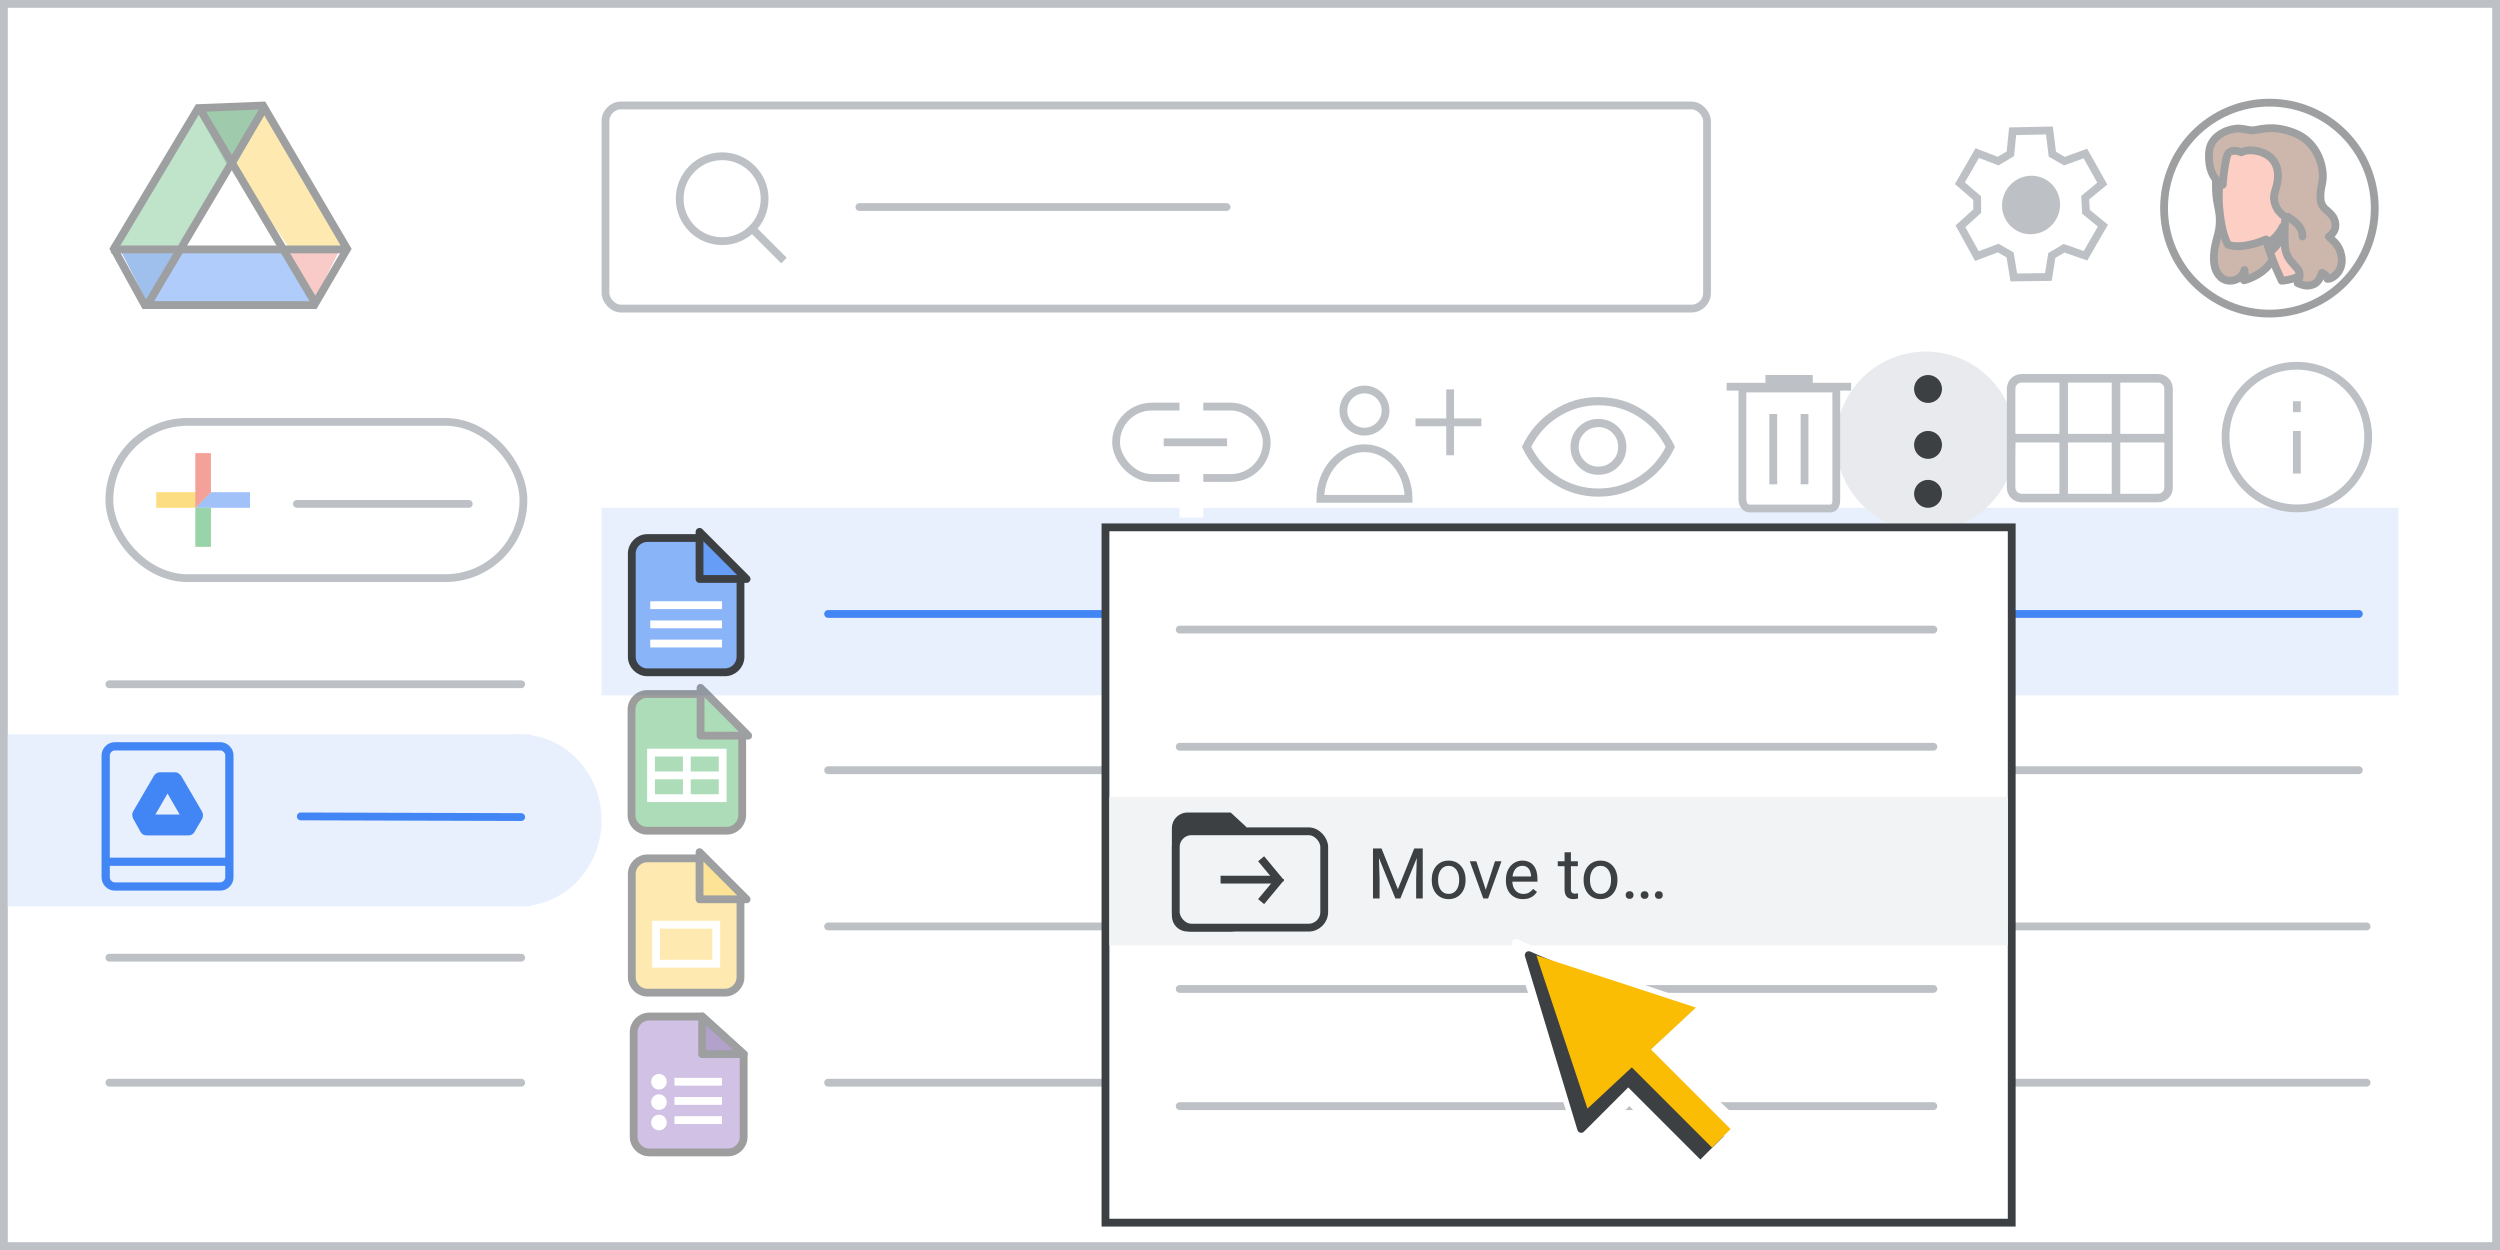 <?xml version="1.0" encoding="UTF-8"?>
<svg width="320px" height="160px" viewBox="0 0 320 160" version="1.1" xmlns="http://www.w3.org/2000/svg" xmlns:xlink="http://www.w3.org/1999/xlink">
    <rect x="0" y="0" width="320" height="160" fill="#333333" stroke="none"/>
    <title>drive-move-to-folders-my-drive</title>
    <g id="drive-move-to-folders-my-drive" stroke="none" stroke-width="1" fill="none" fill-rule="evenodd">
        <rect id="border/bg" stroke="#BDC1C6" fill="#FFFFFF" x="0.5" y="0.5" width="319" height="159"></rect>
        <rect id="Rectangle" fill="#E8F0FE" x="1" y="94" width="67" height="22"></rect>
        <ellipse id="Oval" fill="#E8F0FE" cx="66.5" cy="105" rx="10.5" ry="11"></ellipse>
        <g id="search" transform="translate(77, 13)" stroke="#BDC1C6">
            <rect id="Rectangle" fill="#FFFFFF" x="0.5" y="0.5" width="141" height="26" rx="2"></rect>
            <line x1="33" y1="13.5" x2="80" y2="13.5" id="Line-2" fill="#BDC1C6" stroke-linecap="round" stroke-linejoin="round"></line>
            <g id="Group" transform="translate(10, 7)">
                <circle id="Oval" cx="5.435" cy="5.435" r="5.435"></circle>
                <line x1="9.706" y1="9.706" x2="13" y2="13" id="Line-6" stroke-linecap="square"></line>
            </g>
        </g>
        <g id="screen" transform="translate(14, 13)">
            <rect id="Rectangle" fill="#E8F0FE" x="63" y="52" width="230" height="24"></rect>
            <g id="Logos/drive" opacity="0.5">
                <g id="Group-44">
                    <g id="Group-6" transform="translate(0, -0)">
                        <g id="Group-5" transform="translate(1.107, 0.964)">
                            <polygon id="Triangle-Copy" fill="#4081DA" transform="translate(4.152, 21.524) scale(1, -1) translate(-4.152, -21.524) " points="4.152 17.463 8.304 25.585 0 25.585"></polygon>
                            <polygon id="Triangle-Copy" fill="#F29891" transform="translate(24.798, 21.266) scale(-1, -1) translate(-24.798, -21.266) " points="24.517 17.96 28.401 24.372 21.195 24.572"></polygon>
                            <polygon id="Path-15" fill="#FDD663" points="19.098 0 14.946 7.31 21.304 17.869 29.615 17.77"></polygon>
                            <polygon id="Path-15" fill="#629AF6" transform="translate(15.12, 23.317) rotate(-240) translate(-15.12, -23.317) " points="11.228 14.064 7.617 20.634 14.508 32.569 22.623 31.775"></polygon>
                            <polygon id="Path-15" fill="#81C995" transform="translate(7.334, 8.934) scale(-1, 1) translate(-7.334, -8.934) " points="4.152 0 3.77510523e-13 7.31 6.358 17.869 14.668 17.77"></polygon>
                            <polygon id="Triangle" fill="#3F965A" transform="translate(14.531, 4.061) scale(1, -1) translate(-14.531, -4.061) " points="14.506 0 19.098 8.122 9.964 8.122"></polygon>
                            <polygon id="Triangle" fill="#FFFFFF" points="14.668 7.31 21.904 17.751 7.473 17.751"></polygon>
                        </g>
                        <path d="M19.671,0.508 C21.366,3.41 24.952,9.526 30.43,18.854 L26.234,26.049 L4.534,26.049 L0.576,18.847 L8.231,6.071 L8.533,5.565 L9.23,4.403 L11.366,0.836 Z" id="Triangle" stroke="#3C4043"></path>
                        <line x1="0.722" y1="18.924" x2="29.508" y2="18.924" id="Line-13" stroke="#3C4043" stroke-linecap="square"></line>
                    </g>
                    <line x1="5.151" y1="25.537" x2="19.543" y2="1.292" id="Line-14" stroke="#3C4043" stroke-linecap="square"></line>
                    <line x1="11.793" y1="25.537" x2="26.186" y2="1.292" id="Line-14" stroke="#3C4043" stroke-linecap="square" transform="translate(18.99, 13.414) scale(-1, 1) translate(-18.99, -13.414) "></line>
                </g>
            </g>
            <line x1="0" y1="74.585" x2="52.713" y2="74.585" id="Stroke-205-Copy-3" stroke="#BDC1C6" stroke-linecap="round" stroke-linejoin="round"></line>
            <line x1="24.5" y1="91.5" x2="52.713" y2="91.585" id="Stroke-205-Copy-2" stroke="#4285F4" stroke-linecap="round" stroke-linejoin="round"></line>
            <line x1="92" y1="65.585" x2="287.933" y2="65.585" id="Stroke-205-Copy-3" stroke="#4285F4" stroke-linecap="round" stroke-linejoin="round"></line>
            <line x1="92" y1="85.585" x2="287.933" y2="85.585" id="Stroke-205-Copy-2" stroke="#BDC1C6" stroke-linecap="round" stroke-linejoin="round"></line>
            <line x1="0" y1="109.585" x2="52.713" y2="109.585" id="Stroke-205-Copy" stroke="#BDC1C6" stroke-linecap="round" stroke-linejoin="round"></line>
            <line x1="92" y1="125.585" x2="288.927" y2="125.585" id="Stroke-205-Copy-2" stroke="#BDC1C6" stroke-linecap="round" stroke-linejoin="round"></line>
            <line x1="92" y1="105.585" x2="288.927" y2="105.585" id="Stroke-205-Copy-2" stroke="#BDC1C6" stroke-linecap="round" stroke-linejoin="round"></line>
            <line x1="0" y1="125.585" x2="52.713" y2="125.585" id="Stroke-205-Copy" stroke="#BDC1C6" stroke-linecap="round" stroke-linejoin="round"></line>
            <g id="People/profile10" opacity="0.5" transform="translate(276.485, 13.64) scale(-1, 1) translate(-276.485, -13.64) translate(263, 0.14)">
                <g id="Group-22-Copy-4" stroke="#3C4043">
                    <ellipse id="Oval" cx="13.485" cy="13.5" rx="13.485" ry="13.5"></ellipse>
                </g>
                <g id="Group-21" transform="translate(4.217, 3.265)">
                    <path d="M14.917,2.181 C14.917,2.181 16.068,3.76 16.118,7.103 C16.143,9.682 15.618,10.129 15.618,11.866 C15.618,13.603 16.293,14.498 16.368,16.262 C16.418,17.235 16.318,18.341 15.443,19.13 C14.592,19.867 12.866,19.604 12.465,18.157 C12.465,18.157 12.34,19.13 12.515,19.473 C12.515,19.473 7.661,18.367 8.237,13.525 C8.812,8.682 12.415,1.26 12.415,1.26 L14.917,2.181 Z" id="Fill-1" fill="#9C6E57"></path>
                    <path d="M14.917,2.181 C14.917,2.181 16.068,3.76 16.118,7.103 C16.143,9.682 15.618,10.129 15.618,11.866 C15.618,13.603 16.293,14.498 16.368,16.262 C16.418,17.235 16.318,18.341 15.443,19.13 C14.592,19.867 12.866,19.604 12.465,18.157 C12.465,18.157 12.34,19.13 12.515,19.473 C12.515,19.473 7.661,18.367 8.237,13.525 C8.812,8.682 12.415,1.26 12.415,1.26 L14.917,2.181 Z" id="Stroke-3" stroke="#3D4043" stroke-linecap="round" stroke-linejoin="round"></path>
                    <path d="M7.682,19.529 C7.682,19.529 9.032,16.832 9.694,14.239 C9.694,14.239 12.527,15.574 14.538,14.932 C14.538,14.932 15.412,13.751 15.703,10.027 C15.862,8.152 15.597,5.302 15.068,3.556 C14.485,1.578 12.5,0.243 9.244,0.731 C4.823,1.373 2.785,3.735 3.605,7.819 C4.558,12.672 4.055,12.672 2.52,15.805 C2.546,15.805 3.632,19.195 7.682,19.529" id="Fill-5" fill="#FBA089"></path>
                    <path d="M7.682,19.529 C7.682,19.529 9.032,16.832 9.694,14.239 C9.694,14.239 12.527,15.574 14.538,14.932 C14.538,14.932 15.412,13.751 15.703,10.027 C15.862,8.152 15.597,5.302 15.068,3.556 C14.485,1.578 12.5,0.243 9.244,0.731 C4.823,1.373 2.785,3.735 3.605,7.819 C4.558,12.672 4.055,12.672 2.52,15.805 C2.546,15.805 3.632,19.195 7.682,19.529 Z" id="Stroke-7" stroke="#3D4043" stroke-linecap="round" stroke-linejoin="round"></path>
                    <path d="M6.3,7.376 C6.3,7.376 6.026,6.857 5.644,6.938 C5.262,7.02 5.007,7.594 5.043,8.222 C5.061,8.85 5.462,9.725 5.917,10.079" id="Stroke-9" stroke="#3C4043" stroke-linecap="round" stroke-linejoin="round"></path>
                    <path d="M9.153,15.749 C9.153,15.749 7.764,15.094 7.56,12.599 C7.56,12.599 8.243,14.086 9.449,14.64 C9.449,14.64 9.381,14.917 9.336,15.144 C9.244,15.396 9.153,15.749 9.153,15.749" id="Fill-11" fill="#3C4043"></path>
                    <path d="M9.153,15.749 C9.153,15.749 7.764,15.094 7.56,12.599 C7.56,12.599 8.243,14.086 9.449,14.64 C9.449,14.64 9.381,14.917 9.336,15.144 C9.244,15.396 9.153,15.749 9.153,15.749 Z" id="Stroke-13" stroke="#3C4043" stroke-linecap="round" stroke-linejoin="round"></path>
                    <path d="M12.871,3.089 C12.871,3.089 12.021,2.573 10.5,3.012 C9.16,3.399 8.104,4.431 8.181,6.237 C8.259,8.043 9.006,8.301 8.516,9.797 C8.284,10.468 7.872,10.907 7.228,11.397 C7.228,11.397 7.383,12.945 7.305,14.828 C7.228,16.712 6.223,17.228 5.605,18.105 C5.115,18.776 5.656,19.833 5.656,19.833 C5.656,19.833 4.729,20.298 4.033,20.117 C3.646,20.014 3.002,19.937 2.538,18.518 C2.538,18.518 1.997,18.698 1.843,19.292 C1.121,19.317 -0.322,18.208 0.065,16.299 C0.348,14.854 1.173,14.441 1.662,13.874 C1.662,13.874 0.528,13.254 0.889,11.913 C1.25,10.571 2.59,10.571 2.719,9.126 C2.848,7.682 2.358,7.217 2.435,5.824 C2.513,4.457 3.286,1.644 6.197,0.561 C9.109,-0.523 10.707,0.303 11.454,0.277 C12.201,0.251 12.794,-0.033 13.592,0.071 C14.804,0.2 16.865,1.051 16.994,3.115 C17.2,6.546 15.242,7.243 15.242,7.243 C15.242,7.243 15.087,4.818 14.649,3.399 C14.649,3.425 14.314,2.496 12.871,3.089" id="Fill-15" fill="#9C6E57"></path>
                    <path d="M12.871,3.089 C12.871,3.089 12.021,2.573 10.5,3.012 C9.16,3.399 8.104,4.431 8.181,6.237 C8.259,8.043 9.006,8.301 8.516,9.797 C8.284,10.468 7.872,10.907 7.228,11.397 C7.228,11.397 7.383,12.945 7.305,14.828 C7.228,16.712 6.223,17.228 5.605,18.105 C5.115,18.776 5.656,19.833 5.656,19.833 C5.656,19.833 4.729,20.298 4.033,20.117 C3.646,20.014 3.002,19.937 2.538,18.518 C2.538,18.518 1.997,18.698 1.843,19.292 C1.121,19.317 -0.322,18.208 0.065,16.299 C0.348,14.854 1.173,14.441 1.662,13.874 C1.662,13.874 0.528,13.254 0.889,11.913 C1.25,10.571 2.59,10.571 2.719,9.126 C2.848,7.682 2.358,7.217 2.435,5.824 C2.513,4.457 3.286,1.644 6.197,0.561 C9.109,-0.523 10.707,0.303 11.454,0.277 C12.201,0.251 12.794,-0.033 13.592,0.071 C14.804,0.2 16.865,1.051 16.994,3.115 C17.2,6.546 15.242,7.243 15.242,7.243 C15.242,7.243 15.087,4.818 14.649,3.399 C14.649,3.425 14.314,2.496 12.871,3.089 Z" id="Stroke-17" stroke="#3D4043" stroke-linecap="round" stroke-linejoin="round"></path>
                    <path d="M6.93,11.339 C6.105,11.891 5.014,12.563 5.04,13.859" id="Stroke-19" stroke="#3C4043" stroke-linecap="round" stroke-linejoin="round"></path>
                </g>
            </g>
        </g>
        <circle id="Oval" fill="#E8EAED" cx="246.5" cy="56.5" r="11.5"></circle>
        <g id="Icons/info-dark-grey" transform="translate(284.372, 46.319)" stroke="#BDC1C6">
            <line x1="9.628" y1="9.347" x2="9.628" y2="13.795" id="Line" stroke-linecap="square"></line>
            <line x1="9.628" y1="5.938" x2="9.628" y2="5.539" id="Line" stroke-linecap="square"></line>
            <circle id="Oval" cx="9.628" cy="9.628" r="9.128"></circle>
        </g>
        <g id="calendar_view_month_BASELINE_P900-(1)" transform="translate(257, 48)" fill="#BDC1C6" fill-rule="nonzero" stroke="#BDC1C6" stroke-width="0.25">
            <path d="M1.81,16.172 C1.287,16.172 0.855,16.001 0.513,15.659 C0.171,15.318 0,14.885 0,14.362 L0,1.81 C0,1.287 0.171,0.855 0.513,0.513 C0.855,0.171 1.287,0 1.81,0 L19.19,0 C19.713,0 20.145,0.171 20.487,0.513 C20.829,0.855 21,1.287 21,1.81 L21,14.362 C21,14.885 20.829,15.318 20.487,15.659 C20.145,16.001 19.713,16.172 19.19,16.172 L1.81,16.172 Z M0.845,7.664 C0.845,7.664 0.845,7.664 0.845,7.664 C0.845,7.664 0.845,7.664 0.845,7.664 L6.728,7.664 C6.728,7.664 6.728,7.664 6.728,7.664 C6.728,7.664 6.728,7.664 6.728,7.664 L6.728,0.845 C6.728,0.845 6.728,0.845 6.728,0.845 C6.728,0.845 6.728,0.845 6.728,0.845 L1.81,0.845 C1.529,0.845 1.297,0.935 1.116,1.116 C0.935,1.297 0.845,1.529 0.845,1.81 L0.845,7.664 Z M7.573,7.664 L13.427,7.664 C13.427,7.664 13.427,7.664 13.427,7.664 C13.427,7.664 13.427,7.664 13.427,7.664 L13.427,0.845 C13.427,0.845 13.427,0.845 13.427,0.845 C13.427,0.845 13.427,0.845 13.427,0.845 L7.573,0.845 C7.573,0.845 7.573,0.845 7.573,0.845 C7.573,0.845 7.573,0.845 7.573,0.845 L7.573,7.664 C7.573,7.664 7.573,7.664 7.573,7.664 C7.573,7.664 7.573,7.664 7.573,7.664 Z M14.272,7.664 L20.155,7.664 C20.155,7.664 20.155,7.664 20.155,7.664 C20.155,7.664 20.155,7.664 20.155,7.664 L20.155,1.81 C20.155,1.529 20.065,1.297 19.884,1.116 C19.703,0.935 19.471,0.845 19.19,0.845 L14.272,0.845 C14.272,0.845 14.272,0.845 14.272,0.845 C14.272,0.845 14.272,0.845 14.272,0.845 L14.272,7.664 C14.272,7.664 14.272,7.664 14.272,7.664 C14.272,7.664 14.272,7.664 14.272,7.664 Z M6.728,15.328 C6.728,15.328 6.728,15.328 6.728,15.328 C6.728,15.328 6.728,15.328 6.728,15.328 L6.728,8.509 C6.728,8.509 6.728,8.509 6.728,8.509 C6.728,8.509 6.728,8.509 6.728,8.509 L0.845,8.509 C0.845,8.509 0.845,8.509 0.845,8.509 C0.845,8.509 0.845,8.509 0.845,8.509 L0.845,14.362 C0.845,14.644 0.935,14.875 1.116,15.056 C1.297,15.237 1.529,15.328 1.81,15.328 L6.728,15.328 Z M7.573,15.328 L13.427,15.328 C13.427,15.328 13.427,15.328 13.427,15.328 C13.427,15.328 13.427,15.328 13.427,15.328 L13.427,8.509 C13.427,8.509 13.427,8.509 13.427,8.509 C13.427,8.509 13.427,8.509 13.427,8.509 L7.573,8.509 C7.573,8.509 7.573,8.509 7.573,8.509 C7.573,8.509 7.573,8.509 7.573,8.509 L7.573,15.328 C7.573,15.328 7.573,15.328 7.573,15.328 C7.573,15.328 7.573,15.328 7.573,15.328 Z M14.272,15.328 L19.19,15.328 C19.471,15.328 19.703,15.237 19.884,15.056 C20.065,14.875 20.155,14.644 20.155,14.362 L20.155,8.509 C20.155,8.509 20.155,8.509 20.155,8.509 C20.155,8.509 20.155,8.509 20.155,8.509 L14.272,8.509 C14.272,8.509 14.272,8.509 14.272,8.509 C14.272,8.509 14.272,8.509 14.272,8.509 L14.272,15.328 C14.272,15.328 14.272,15.328 14.272,15.328 C14.272,15.328 14.272,15.328 14.272,15.328 Z" id="Shape"></path>
        </g>
        <g id="Icons/menu-more-dark-grey" transform="translate(245, 48)" fill="#3C4043">
            <circle id="Oval" cx="1.789" cy="1.789" r="1.789"></circle>
            <circle id="Oval" cx="1.789" cy="8.947" r="1.789"></circle>
            <circle id="Oval" cx="1.789" cy="15.211" r="1.789"></circle>
        </g>
        <g id="Icons/delete-white" transform="translate(221, 48)" stroke="#BDC1C6">
            <line x1="5.5" y1="0.5" x2="10.5" y2="0.5" id="Line-19" stroke-linecap="square"></line>
            <line x1="5.5" y1="0.5" x2="10.5" y2="0.5" id="Line-19" stroke-linecap="square"></line>
            <line x1="0.508" y1="1.5" x2="15.446" y2="1.5" id="Line-19" stroke-linecap="square"></line>
            <line x1="5.979" y1="5.494" x2="5.979" y2="13.494" id="Line-20" stroke-linecap="square"></line>
            <line x1="9.979" y1="5.494" x2="9.979" y2="13.494" id="Line-20" stroke-linecap="square"></line>
            <path d="M2.025,1.726 L2.025,16 C2.114,16.726 2.439,17.089 3,17.089 C3.561,17.089 6.894,17.089 13,17.089 C13.696,17.157 14.045,16.794 14.045,16 C14.045,15.206 14.045,10.448 14.045,1.726 L2.025,1.726 Z" id="Path-36"></path>
        </g>
        <g id="Icons/user-add" transform="translate(169, 49.85)" stroke="#BDC1C6">
            <path d="M5.652,5.403 C6.746,5.403 7.731,4.744 8.149,3.734 C8.567,2.724 8.334,1.561 7.56,0.789 C6.786,0.017 5.623,-0.213 4.614,0.208 C3.605,0.628 2.948,1.615 2.951,2.708 C2.951,3.424 3.236,4.111 3.742,4.616 C4.249,5.122 4.937,5.405 5.652,5.403 Z" id="Path" fill="#FFFFFF" fill-rule="nonzero" stroke-linecap="round" stroke-linejoin="round"></path>
            <path d="M5.652,7.521 C2.531,7.521 -2.84217094e-14,10.426 -2.84217094e-14,14 L11.298,14 C11.298,10.426 8.767,7.521 5.652,7.521 Z" id="Path" fill="#FFFFFF" fill-rule="nonzero"></path>
            <g id="Group-38" transform="translate(12.466, 0.492)" stroke-linecap="square">
                <line x1="4.153" y1="2.5783724e-17" x2="4.153" y2="7.432" id="Line-9"></line>
                <line x1="0.219" y1="3.716" x2="7.65" y2="3.716" id="Line-10"></line>
            </g>
        </g>
        <g id="Icons/link" transform="translate(142.857, 49)">
            <rect id="Rectangle" stroke="#BDC1C6" x="0" y="3.045" width="19.286" height="9.135" rx="4.568"></rect>
            <rect id="Rectangle" fill="#FFFFFF" x="8.12" y="0" width="3.045" height="17.256"></rect>
            <line x1="6.598" y1="7.613" x2="13.703" y2="7.613" id="Line-2" stroke="#BDC1C6" stroke-linecap="square"></line>
        </g>
        <g id="visibility_BASELINE_P900" transform="translate(195, 51)" fill="#BDC1C6" fill-rule="nonzero" stroke="#BDC1C6" stroke-width="0.35">
            <path d="M9.6,9.6 C10.55,9.6 11.354,9.271 12.013,8.612 C12.671,7.954 13,7.15 13,6.2 C13,5.25 12.671,4.446 12.013,3.787 C11.354,3.129 10.55,2.8 9.6,2.8 C8.65,2.8 7.846,3.129 7.188,3.787 C6.529,4.446 6.2,5.25 6.2,6.2 C6.2,7.15 6.529,7.954 7.188,8.612 C7.846,9.271 8.65,9.6 9.6,9.6 Z M9.6,8.9 C8.85,8.9 8.213,8.637 7.688,8.112 C7.163,7.587 6.9,6.95 6.9,6.2 C6.9,5.45 7.163,4.812 7.688,4.287 C8.213,3.762 8.85,3.5 9.6,3.5 C10.35,3.5 10.988,3.762 11.513,4.287 C12.038,4.812 12.3,5.45 12.3,6.2 C12.3,6.95 12.038,7.587 11.513,8.112 C10.988,8.637 10.35,8.9 9.6,8.9 Z M9.6,12.4 C7.517,12.4 5.617,11.837 3.9,10.712 C2.183,9.587 0.883,8.083 0,6.2 C0.883,4.317 2.183,2.812 3.9,1.687 C5.617,0.562 7.517,0 9.6,0 C11.683,0 13.583,0.562 15.3,1.687 C17.017,2.812 18.317,4.317 19.2,6.2 C18.317,8.083 17.017,9.587 15.3,10.712 C13.583,11.837 11.683,12.4 9.6,12.4 Z M9.6,11.7 C11.483,11.7 13.213,11.204 14.788,10.212 C16.363,9.221 17.567,7.883 18.4,6.2 C17.567,4.517 16.363,3.179 14.788,2.187 C13.213,1.196 11.483,0.7 9.6,0.7 C7.717,0.7 5.987,1.196 4.412,2.187 C2.837,3.179 1.633,4.517 0.8,6.2 C1.633,7.883 2.837,9.221 4.412,10.212 C5.987,11.204 7.717,11.7 9.6,11.7 Z" id="Shape"></path>
        </g>
        <g id="create-button" transform="translate(14, 54)" stroke="#BDC1C6">
            <rect id="Rectangle" fill="#FFFFFF" x="0" y="0" width="53" height="20" rx="10"></rect>
            <line x1="24" y1="10.5" x2="46" y2="10.5" id="Line-Copy-6" stroke-linecap="round"></line>
        </g>
        <g id="Branded-Icon" opacity="0.5" transform="translate(20, 58)">
            <g id="gFAB">
                <polygon id="Fill-2" fill="#4285F4" points="5 5 5 7 7.032 7 12 7 12 5"></polygon>
                <polygon id="Fill-3" fill="#FBBC05" points="5 5 0 5 0 7 5 7 7 5"></polygon>
                <rect id="Rectangle" fill="#34A853" x="5" y="7" width="2" height="5"></rect>
                <polygon id="Fill-4" fill="#EA4335" points="5 0 5 7 7 5 7 0"></polygon>
            </g>
        </g>
        <g id="Icons/settings-dark-grey" transform="translate(247.366, 13.424)">
            <g id="gear" transform="translate(12.685, 12.685) rotate(-60) translate(-12.685, -12.685) translate(3.399, 3.399)">
                <polygon id="Path-4" stroke="#BDC1C6" points="11.896 2.823 11.443 0 6.995 0 6.452 2.86 5.016 3.714 2.261 2.823 0 6.553 2.261 8.396 2.261 10.156 0 12.01 2.261 15.812 4.865 14.82 6.452 15.711 6.995 18.571 11.443 18.571 11.896 15.812 13.408 14.82 16.065 15.812 18.321 12.01 16.13 10.177 16.13 8.396 18.571 6.553 16.13 2.525 13.484 3.714"></polygon>
                <ellipse id="Oval" fill="#BDC1C6" cx="9.136" cy="9.286" rx="3.762" ry="3.696"></ellipse>
            </g>
        </g>
        <g id="Logos/forms" opacity="0.5" transform="translate(81.11, 130.116)">
            <path d="M2,0 L8.763,0 L8.763,0 L14.079,4.812 L14.079,15.391 C14.079,16.496 13.183,17.391 12.079,17.391 L2,17.391 C0.895,17.391 1.43461255e-14,16.496 1.42108547e-14,15.391 L1.42108547e-14,2 C1.4075584e-14,0.895 0.895,2.02906125e-16 2,0 Z" id="Rectangle" stroke="#3C3C3C" fill="#A183CC"></path>
            <polygon id="Path-5" stroke="#3C4043" fill-opacity="0.784" fill="#55358A" stroke-linejoin="round" transform="translate(11.421, 2.406) rotate(-90) translate(-11.421, -2.406) " points="9.015 5.064 13.827 -0.252 9.015 -0.252"></polygon>
            <line x1="5.722" y1="10.803" x2="10.808" y2="10.803" id="Line-11" stroke="#FFFFFF" stroke-linecap="square"></line>
            <circle id="Oval" fill="#FFFFFF" cx="3.238" cy="8.347" r="1"></circle>
            <circle id="Oval" fill="#FFFFFF" cx="3.238" cy="10.956" r="1"></circle>
            <circle id="Oval" fill="#FFFFFF" cx="3.238" cy="13.565" r="1"></circle>
            <line x1="5.722" y1="8.347" x2="10.808" y2="8.347" id="Line-11" stroke="#FFFFFF" stroke-linecap="square"></line>
            <line x1="5.722" y1="13.258" x2="10.808" y2="13.258" id="Line-11" stroke="#FFFFFF" stroke-linecap="square"></line>
        </g>
        <g id="Group-42" transform="translate(80.87, 68.87)">
            <path d="M2,0 L8.66,0 L8.66,0 L13.913,4.755 L13.913,15.187 C13.913,16.291 13.018,17.187 11.913,17.187 L2,17.187 C0.895,17.187 1.3527075e-16,16.291 0,15.187 L0,2 C-1.3527075e-16,0.895 0.895,2.02906125e-16 2,0 Z" id="Rectangle" stroke="#3C4043" fill="#8AB4F8"></path>
            <line x1="2.864" y1="11.049" x2="11.049" y2="11.049" id="Line-11" stroke="#FFFFFF" stroke-linecap="square"></line>
            <line x1="2.864" y1="8.593" x2="11.049" y2="8.593" id="Line-11" stroke="#FFFFFF" stroke-linecap="square"></line>
            <line x1="2.864" y1="13.504" x2="11.049" y2="13.504" id="Line-11" stroke="#FFFFFF" stroke-linecap="square"></line>
            <path d="M14.702,-0.082 L8.666,5.941 L8.666,-0.082 L14.702,-0.082 Z" id="Path-5" stroke="#3C4043" fill="#669DF6" stroke-linejoin="round" transform="translate(11.33, 2.577) rotate(-90) translate(-11.33, -2.577) "></path>
        </g>
        <g id="Logos/slides" opacity="0.5" transform="translate(80.87, 109.87)">
            <g id="Group-42" stroke="#3C4043">
                <path d="M2,0 L8.66,0 L8.66,0 L13.913,4.755 L13.913,15.187 C13.913,16.291 13.018,17.187 11.913,17.187 L2,17.187 C0.895,17.187 1.3527075e-16,16.291 0,15.187 L0,2 C-1.3527075e-16,0.895 0.895,2.02906125e-16 2,0 Z" id="Rectangle" fill="#FDD663"></path>
                <path d="M14.702,-0.082 L8.666,5.941 L8.666,-0.082 L14.702,-0.082 Z" id="Path-5" fill="#FBC72E" stroke-linejoin="round" transform="translate(11.33, 2.577) rotate(-90) translate(-11.33, -2.577) "></path>
            </g>
            <rect id="Rectangle" stroke="#FFFFFF" x="3.109" y="8.491" width="7.696" height="4.999"></rect>
        </g>
        <g id="Logos/sheets" opacity="0.5" transform="translate(80.833, 88.833)">
            <g id="Group-42">
                <path d="M2,0 L8.818,0 L8.818,0 L14.167,4.842 L14.167,15.5 C14.167,16.605 13.271,17.5 12.167,17.5 L2,17.5 C0.895,17.5 1.3527075e-16,16.605 0,15.5 L0,2 C-1.3527075e-16,0.895 0.895,2.02906125e-16 2,0 Z" id="Rectangle" stroke="#3C3C3C" fill="#5BBA73"></path>
                <g id="Group" transform="translate(2.5, 7.5)" stroke="#FFFFFF">
                    <line x1="0.417" y1="2.917" x2="8.75" y2="2.917" id="Line-11" stroke-linecap="square"></line>
                    <rect id="Rectangle" x="0" y="0" width="9.167" height="5.833"></rect>
                    <line x1="4.583" y1="0.417" x2="4.583" y2="5.417" id="Line-12" stroke-linecap="square"></line>
                </g>
                <path d="M14.948,-0.074 L8.833,6.027 L8.833,-0.074 L14.948,-0.074 Z" id="Path-5" stroke="#3C4043" fill="#5BBA73" stroke-linejoin="round" transform="translate(11.536, 2.624) rotate(-90) translate(-11.536, -2.624) "></path>
            </g>
        </g>
        <g id="my_drive_BASELINE_P900" transform="translate(13, 95)" fill="#4285F4" fill-rule="nonzero">
            <path d="M12.851,8.867 C12.939,9.025 12.983,9.183 12.983,9.342 C12.983,9.5 12.957,9.641 12.904,9.764 L11.901,11.479 C11.813,11.637 11.704,11.752 11.572,11.822 C11.44,11.893 11.294,11.928 11.136,11.928 L5.806,11.928 C5.612,11.928 5.449,11.893 5.317,11.822 C5.185,11.752 5.075,11.637 4.987,11.479 L4.037,9.764 C3.985,9.641 3.95,9.5 3.932,9.342 C3.914,9.183 3.95,9.025 4.037,8.867 L6.703,4.301 C6.773,4.178 6.874,4.073 7.007,3.985 C7.138,3.897 7.283,3.853 7.442,3.853 L9.447,3.853 C9.606,3.853 9.742,3.897 9.857,3.985 C9.971,4.073 10.081,4.178 10.186,4.301 L12.851,8.867 Z M6.888,9.262 L10.001,9.262 L8.444,6.571 L6.888,9.262 Z M1.715,19 C1.24,19 0.836,18.833 0.501,18.499 C0.167,18.164 0,17.76 0,17.285 L0,1.715 C0,1.24 0.167,0.836 0.501,0.501 C0.836,0.167 1.24,0 1.715,0 L15.174,0 C15.649,0 16.053,0.167 16.387,0.501 C16.722,0.836 16.889,1.24 16.889,1.715 L16.889,17.285 C16.889,17.76 16.722,18.164 16.387,18.499 C16.053,18.833 15.649,19 15.174,19 L1.715,19 Z M1.056,15.833 L1.056,17.285 C1.056,17.461 1.122,17.614 1.254,17.746 C1.386,17.878 1.539,17.944 1.715,17.944 L15.174,17.944 C15.35,17.944 15.503,17.878 15.635,17.746 C15.767,17.614 15.833,17.461 15.833,17.285 L15.833,15.833 L1.056,15.833 Z M1.056,14.778 L15.833,14.778 L15.833,1.715 C15.833,1.539 15.767,1.386 15.635,1.254 C15.503,1.122 15.35,1.056 15.174,1.056 L1.715,1.056 C1.539,1.056 1.386,1.122 1.254,1.254 C1.122,1.386 1.056,1.539 1.056,1.715 L1.056,14.778 Z" id="Shape"></path>
        </g>
        <g id="popup" transform="translate(141, 67)">
            <rect id="Rectangle" stroke="#3C4043" fill="#FFFFFF" x="0.5" y="0.5" width="116" height="89"></rect>
            <rect id="Rectangle" fill="#F1F3F4" x="1" y="35" width="115" height="19"></rect>
            <g id="Move-to...-Copy" transform="translate(34.743, 41.602)" fill="#3C4043" fill-rule="nonzero">
                <path d="M0.268,0 L1.09,0 L3.186,5.216 L5.278,0 L6.104,0 L3.502,6.398 L2.861,6.398 L0.268,0 Z M0,0 L0.725,0 L0.844,3.902 L0.844,6.398 L0,6.398 L0,0 Z M5.643,0 L6.368,0 L6.368,6.398 L5.524,6.398 L5.524,3.902 L5.643,0 Z" id="Shape"></path>
                <path d="M7.519,4.074 L7.519,3.973 C7.519,3.63 7.569,3.311 7.668,3.017 C7.768,2.722 7.912,2.466 8.099,2.248 C8.287,2.03 8.514,1.86 8.78,1.738 C9.047,1.616 9.346,1.556 9.677,1.556 C10.011,1.556 10.312,1.616 10.58,1.738 C10.848,1.86 11.076,2.03 11.265,2.248 C11.454,2.466 11.599,2.722 11.698,3.017 C11.798,3.311 11.848,3.63 11.848,3.973 L11.848,4.074 C11.848,4.417 11.798,4.734 11.698,5.027 C11.599,5.32 11.454,5.576 11.265,5.794 C11.076,6.012 10.849,6.182 10.584,6.304 C10.319,6.426 10.02,6.486 9.686,6.486 C9.352,6.486 9.051,6.426 8.785,6.304 C8.518,6.182 8.29,6.012 8.101,5.794 C7.912,5.576 7.768,5.32 7.668,5.027 C7.569,4.734 7.519,4.417 7.519,4.074 Z M8.332,3.973 L8.332,4.074 C8.332,4.311 8.36,4.534 8.416,4.744 C8.471,4.953 8.555,5.139 8.668,5.3 C8.781,5.461 8.922,5.588 9.092,5.68 C9.262,5.772 9.46,5.818 9.686,5.818 C9.908,5.818 10.104,5.772 10.272,5.68 C10.441,5.588 10.581,5.461 10.692,5.3 C10.803,5.139 10.887,4.953 10.945,4.744 C11.002,4.534 11.03,4.311 11.03,4.074 L11.03,3.973 C11.03,3.738 11.002,3.516 10.945,3.307 C10.887,3.097 10.802,2.911 10.69,2.749 C10.577,2.586 10.436,2.458 10.268,2.364 C10.099,2.271 9.902,2.224 9.677,2.224 C9.454,2.224 9.259,2.271 9.09,2.364 C8.922,2.458 8.781,2.586 8.668,2.749 C8.555,2.911 8.471,3.097 8.416,3.307 C8.36,3.516 8.332,3.738 8.332,3.973 Z" id="Shape"></path>
                <path d="M14.313,5.665 L15.614,1.644 L16.444,1.644 L14.735,6.398 L14.19,6.398 L14.313,5.665 Z M13.228,1.644 L14.568,5.687 L14.66,6.398 L14.115,6.398 L12.393,1.644 L13.228,1.644 Z" id="Shape"></path>
                <path d="M19.2,6.486 C18.869,6.486 18.569,6.43 18.301,6.317 C18.033,6.204 17.803,6.045 17.611,5.84 C17.419,5.635 17.272,5.392 17.169,5.111 C17.067,4.83 17.016,4.522 17.016,4.188 L17.016,4.003 C17.016,3.617 17.073,3.272 17.187,2.969 C17.301,2.665 17.457,2.408 17.653,2.197 C17.849,1.986 18.072,1.827 18.321,1.718 C18.57,1.61 18.828,1.556 19.094,1.556 C19.434,1.556 19.728,1.614 19.975,1.731 C20.223,1.849 20.426,2.012 20.584,2.221 C20.742,2.431 20.859,2.677 20.936,2.96 C21.012,3.242 21.05,3.551 21.05,3.885 L21.05,4.25 L17.499,4.25 L17.499,3.586 L20.237,3.586 L20.237,3.524 C20.225,3.313 20.182,3.108 20.107,2.909 C20.032,2.71 19.915,2.546 19.753,2.417 C19.592,2.288 19.373,2.224 19.094,2.224 C18.91,2.224 18.74,2.262 18.584,2.34 C18.429,2.418 18.296,2.533 18.185,2.685 C18.073,2.837 17.987,3.023 17.925,3.243 C17.864,3.463 17.833,3.716 17.833,4.003 L17.833,4.188 C17.833,4.414 17.865,4.625 17.927,4.823 C17.99,5.021 18.083,5.194 18.204,5.344 C18.326,5.493 18.474,5.61 18.648,5.695 C18.823,5.78 19.021,5.823 19.244,5.823 C19.531,5.823 19.774,5.764 19.973,5.647 C20.172,5.53 20.347,5.373 20.496,5.177 L20.988,5.568 C20.886,5.723 20.755,5.871 20.597,6.012 C20.439,6.152 20.245,6.267 20.015,6.354 C19.785,6.442 19.513,6.486 19.2,6.486 Z" id="Path"></path>
                <path d="M26.222,1.644 L26.222,2.268 L23.651,2.268 L23.651,1.644 L26.222,1.644 Z M24.521,0.488 L25.334,0.488 L25.334,5.221 C25.334,5.382 25.359,5.503 25.409,5.585 C25.459,5.667 25.523,5.722 25.603,5.748 C25.682,5.774 25.767,5.788 25.857,5.788 C25.925,5.788 25.996,5.781 26.071,5.768 C26.145,5.755 26.202,5.744 26.24,5.735 L26.244,6.398 C26.18,6.419 26.095,6.439 25.991,6.458 C25.887,6.477 25.762,6.486 25.616,6.486 C25.417,6.486 25.233,6.447 25.066,6.368 C24.899,6.289 24.767,6.156 24.669,5.97 C24.571,5.784 24.521,5.533 24.521,5.216 L24.521,0.488 Z" id="Shape"></path>
                <path d="M26.96,4.074 L26.96,3.973 C26.96,3.63 27.01,3.311 27.11,3.017 C27.209,2.722 27.353,2.466 27.541,2.248 C27.728,2.03 27.955,1.86 28.222,1.738 C28.488,1.616 28.787,1.556 29.118,1.556 C29.452,1.556 29.753,1.616 30.021,1.738 C30.289,1.86 30.518,2.03 30.707,2.248 C30.896,2.466 31.04,2.722 31.14,3.017 C31.239,3.311 31.289,3.63 31.289,3.973 L31.289,4.074 C31.289,4.417 31.239,4.734 31.14,5.027 C31.04,5.32 30.896,5.576 30.707,5.794 C30.518,6.012 30.291,6.182 30.026,6.304 C29.76,6.426 29.461,6.486 29.127,6.486 C28.793,6.486 28.493,6.426 28.226,6.304 C27.959,6.182 27.732,6.012 27.543,5.794 C27.354,5.576 27.209,5.32 27.11,5.027 C27.01,4.734 26.96,4.417 26.96,4.074 Z M27.773,3.973 L27.773,4.074 C27.773,4.311 27.801,4.534 27.857,4.744 C27.913,4.953 27.997,5.139 28.11,5.3 C28.222,5.461 28.364,5.588 28.534,5.68 C28.704,5.772 28.901,5.818 29.127,5.818 C29.35,5.818 29.545,5.772 29.714,5.68 C29.882,5.588 30.022,5.461 30.133,5.3 C30.245,5.139 30.329,4.953 30.386,4.744 C30.443,4.534 30.472,4.311 30.472,4.074 L30.472,3.973 C30.472,3.738 30.443,3.516 30.386,3.307 C30.329,3.097 30.244,2.911 30.131,2.749 C30.018,2.586 29.878,2.458 29.709,2.364 C29.541,2.271 29.344,2.224 29.118,2.224 C28.896,2.224 28.7,2.271 28.531,2.364 C28.363,2.458 28.222,2.586 28.11,2.749 C27.997,2.911 27.913,3.097 27.857,3.307 C27.801,3.516 27.773,3.738 27.773,3.973 Z" id="Shape"></path>
                <path d="M32.339,5.968 C32.339,5.83 32.383,5.714 32.469,5.618 C32.555,5.523 32.681,5.476 32.845,5.476 C33.009,5.476 33.134,5.523 33.22,5.618 C33.307,5.714 33.35,5.83 33.35,5.968 C33.35,6.103 33.307,6.217 33.22,6.311 C33.134,6.404 33.009,6.451 32.845,6.451 C32.681,6.451 32.555,6.404 32.469,6.311 C32.383,6.217 32.339,6.103 32.339,5.968 Z M34.26,5.968 C34.26,5.83 34.303,5.714 34.389,5.618 C34.476,5.523 34.601,5.476 34.765,5.476 C34.929,5.476 35.054,5.523 35.141,5.618 C35.227,5.714 35.271,5.83 35.271,5.968 C35.271,6.103 35.227,6.217 35.141,6.311 C35.054,6.404 34.929,6.451 34.765,6.451 C34.601,6.451 34.476,6.404 34.389,6.311 C34.303,6.217 34.26,6.103 34.26,5.968 Z M36.083,5.968 C36.083,5.83 36.127,5.714 36.213,5.618 C36.3,5.523 36.425,5.476 36.589,5.476 C36.753,5.476 36.878,5.523 36.965,5.618 C37.051,5.714 37.094,5.83 37.094,5.968 C37.094,6.103 37.051,6.217 36.965,6.311 C36.878,6.404 36.753,6.451 36.589,6.451 C36.425,6.451 36.3,6.404 36.213,6.311 C36.127,6.217 36.083,6.103 36.083,5.968 Z" id="Shape"></path>
            </g>
            <line x1="10" y1="13.585" x2="106.474" y2="13.585" id="Stroke-205-Copy-3" stroke="#BDC1C6" stroke-linecap="round" stroke-linejoin="round"></line>
            <line x1="10" y1="28.585" x2="106.474" y2="28.585" id="Stroke-205-Copy-2" stroke="#BDC1C6" stroke-linecap="round" stroke-linejoin="round"></line>
            <line x1="10" y1="59.585" x2="106.474" y2="59.585" id="Stroke-205-Copy-3" stroke="#BDC1C6" stroke-linecap="round" stroke-linejoin="round"></line>
            <line x1="10" y1="74.585" x2="106.474" y2="74.585" id="Stroke-205-Copy-2" stroke="#BDC1C6" stroke-linecap="round" stroke-linejoin="round"></line>
            <g id="UI/arrow" transform="translate(43.722, 44.722)" fill-rule="nonzero">
                <g id="white-bg" transform="translate(-0, 0)" fill="#FFFFFF">
                    <g id="Group-5" transform="translate(0.456, 0.456)">
                        <g id="Group" transform="translate(21.867, 21.867) rotate(-45) translate(-21.867, -21.867) translate(9.57, 3.239)">
                            <g id="Group-3" transform="translate(-0, 0)">
                                <polygon id="Triangle" stroke="#FFFFFF" stroke-linejoin="round" points="12.549 0 20.688 21.321 15.601 16.702 12.21 24.52 0 24.52"></polygon>
                                <polygon id="Triangle" points="13.061 0.495 24.593 24.024 3.139 23.218"></polygon>
                            </g>
                            <g id="Group-2" transform="translate(7.585, 22.774)">
                                <polygon id="Rectangle" points="0.542 0.089 8.733 0 9.195 14.481 9.56135456e-14 14.481"></polygon>
                            </g>
                        </g>
                    </g>
                </g>
                <g id="Group-5-2" transform="translate(2.944, 2.944)">
                    <g id="Group-5" transform="translate(0.245, 0.245)">
                        <g id="Group" transform="translate(19.589, 19.589) rotate(-45) translate(-19.589, -19.589) translate(8.905, 2.57)">
                            <polygon id="Triangle" stroke="#3C4043" fill="#3C4043" stroke-linejoin="round" points="10.98 0 18.103 17.806 13.651 13.948 10.684 20.477 0 20.477"></polygon>
                            <g id="Group-2" transform="translate(8.013, 18.33)">
                                <polygon id="Rectangle" fill="#3C4043" points="2.06657323e-11 1.588 3.739 1.51 4.197 15.708 -1.31212108e-12 15.708"></polygon>
                                <rect id="Rectangle" fill="#FBBC04" x="2.137" y="9.54269879e-14" width="3.358" height="15.684"></rect>
                            </g>
                            <polygon id="Triangle" fill="#FBBC04" points="11.653 0.713 21.367 19.883 2.404 19.211"></polygon>
                        </g>
                    </g>
                </g>
            </g>
            <g id="folder-upload" transform="translate(9, 37)" stroke="#3C4043">
                <path d="M7.328,0.5 L9.018,2.058 L9.024,13.238 C9.024,13.652 8.856,14.027 8.584,14.299 C8.313,14.57 7.938,14.738 7.524,14.738 L2,14.738 C1.586,14.738 1.211,14.57 0.939,14.299 C0.668,14.027 0.5,13.652 0.5,13.238 L0.5,2 C0.5,1.586 0.668,1.211 0.939,0.939 C1.211,0.668 1.586,0.5 2,0.5 L7.328,0.5 Z" id="Combined-Shape" fill="#3C4043"></path>
                <rect id="Rectangle" fill="#F1F3F4" x="0.5" y="2.405" width="19" height="12.333" rx="2"></rect>
                <g id="arrow" transform="translate(10.445, 8.664) rotate(-270) translate(-10.445, -8.664) translate(7.701, 4.328)">
                    <line x1="2.674" y1="1.797" x2="2.674" y2="8.047" id="Line" stroke-linecap="square"></line>
                    <line x1="2.5" y1="0.878" x2="5.488" y2="3.357" id="Path-4"></line>
                    <line x1="0" y1="0.878" x2="2.988" y2="3.357" id="Path-4" transform="translate(1.494, 2.117) scale(-1, 1) translate(-1.494, -2.117) "></line>
                    <line x1="2.744" y1="0.451" x2="2.744" y2="0.799" id="Path-5" stroke-width="0.3" stroke-dasharray="1"></line>
                </g>
            </g>
        </g>
    </g>
</svg>